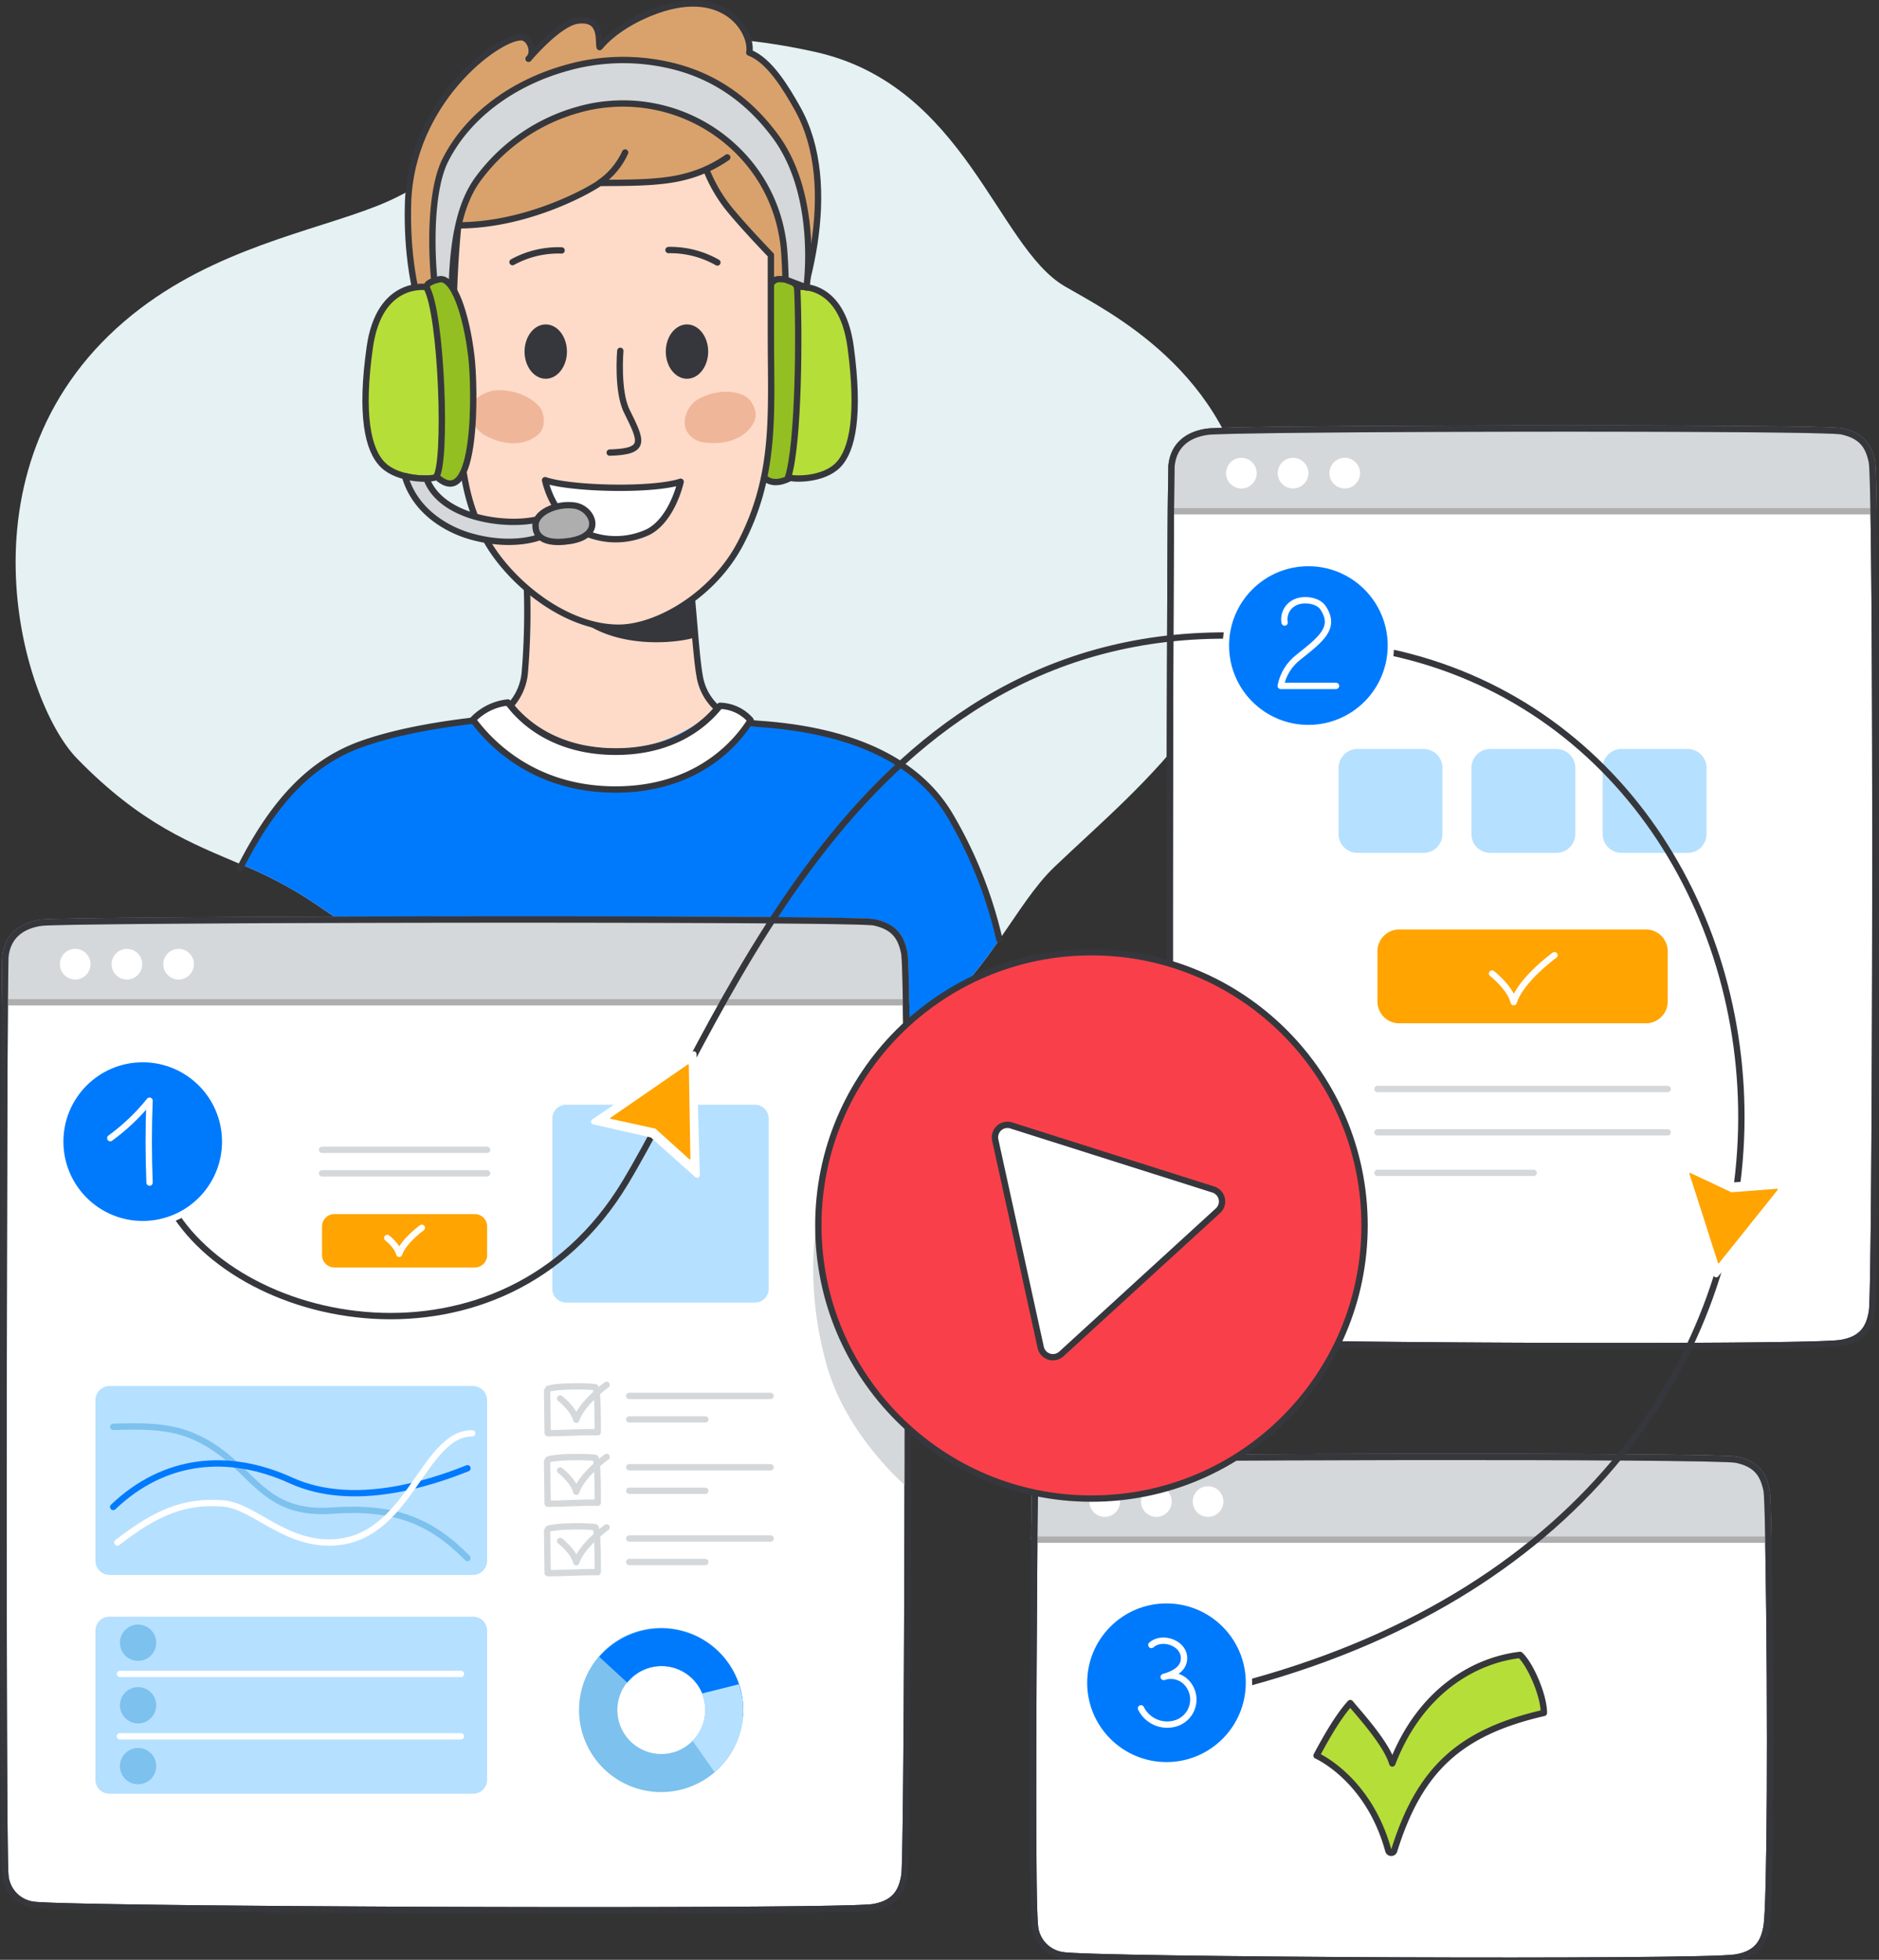 <svg xmlns="http://www.w3.org/2000/svg" xmlns:xlink="http://www.w3.org/1999/xlink" width="445" height="464" fill="none" xmlns:v="https://vecta.io/nano"><rect width="100%" height="100%" fill="#333333" stroke="none"/><style><![CDATA[.B{stroke-linejoin:round}.C{stroke-width:1.5}.D{stroke:#36373c}.E{stroke-linecap:round}.F{fill:#fff}.G{fill:#d4d8da}.H{fill:#007afd}.I{fill:#b6e0ff}.J{stroke:#fff}.K{fill:#b6de39}.L{stroke:#aeaeae}.M{stroke:#d4d8da}.N{fill:#ffa400}]]></style><g clip-path="url(#A)"><path d="M249.714 205.256c-4.668 4.465-8.478 10.659-13.022 17.193-11.134 16.097-26.62 34.217-69.767 33.437-42.887-.78-60.702-21.127-94.184-43.17-4.898-3.119-10.071-5.787-15.452-7.969-11.677-5.008-23.738-9.427-39.032-25.14C4.691 165.703-11.337 108.822 31.38 74.481 50.755 58.893 73.984 54.812 89.391 48.72c33.98-13.418 38.117-50.867 103.6-36.444 35.551 7.856 43.102 46.075 59.12 55.479 9.992 5.867 39.36 19.951 44.085 54.609 5.324 39.327-25.694 63.042-46.482 82.892z" fill="#e5f1f3"/><path d="M123.021 43.17a20.18 20.18 0 0 1 11.009-9.586c7.732-2.623 9.733 1.13 9.733 1.13" fill="#d9a26c"/><g class="B C D"><path d="M123.021 43.17a20.18 20.18 0 0 1 11.009-9.586c7.732-2.623 9.733 1.13 9.733 1.13" class="E"/><path d="M108.325 89.9c-4.318-3.583-12.377-17.985-11.688-41.824s20.732-39.01 26.666-39.258c2.204-.09 3.55 3.674 1.865 5.109 0 0 7.02-8.41 11.598-9.043 6.036-.803 4.849 4.77 5.245 6.274 3.289-3.945 8.659-6.952 13.452-8.67 16.424-5.878 22.879 5.268 21.986 9.97 4.804 1.752 8.873 8.693 11.417 13.214 10.354 18.459 2.26 46.719-6.251 63.144l-74.29 1.085z" fill="#d9a26c"/><path d="M188.786 67.97s-.565-1.933-4.284-1.888c-3.539 0-3.934 8.388-5.11 18.245-.904 7.528-5.098 35.799 8.071 28.666 11.146-6.047 1.323-45.023 1.323-45.023z" fill="#93bf22"/><path d="M188.786 67.97s10.524-1.786 12.672 14.209.475 24.417-2.995 27.943-10.434 3.459-11.824 2.872c2.566-8.071 2.69-34.726 2.147-45.024z" class="K"/><path d="M169.909 167.727c-3.481 4.16-10.863 10.173-24.066 10.173-14.299 0-21.862-6.985-24.947-10.885 1.943-2.148 3.134-4.87 3.391-7.755a170.45 170.45 0 0 0 .474-20.799c0-7.709 38.434-7.709 38.434 0 .531-2.747 1.469 16.131 2.487 21.478a12.98 12.98 0 0 0 4.227 7.788z" fill="#fddbc8"/></g><path d="M236.692 222.449c-11.134 16.097-26.621 34.217-69.768 33.437-42.886-.78-60.701-21.127-94.184-43.169-4.898-3.12-10.071-5.787-15.452-7.97 8.32-16.119 17.306-24.676 28.678-28.632 8.885-3.086 19.307-4.624 26.27-5.438l1.3-.169c2.782-.206 5.395-1.41 7.359-3.391 2.766 3.421 6.27 6.174 10.249 8.051s8.332 2.831 12.732 2.789c15.305 0 25.999-10.173 25.999-10.173 2.159 1.773 4.748 2.943 7.506 3.391a20.04 20.04 0 0 0 2.419.294c17.136 1.13 36.172 6.183 45.351 21.997 3.956 6.692 8.127 18.211 11.541 28.983z" class="H"/><path d="M236.692 222.461c-2.332-10.221-6.213-20.026-11.507-29.074-9.157-15.825-28.26-20.822-45.352-21.997a20.09 20.09 0 0 1-2.419-.294 15.82 15.82 0 0 1-7.505-3.391s-6.862 11.394-25.502 11.394c-17.34 0-23.512-12.061-23.512-12.061a11.59 11.59 0 0 1-7.37 3.391l-1.289.169c-6.963.814-17.385 2.34-26.27 5.437-11.609 4.047-20.731 12.853-29.187 29.628" class="B C D E"/><path d="M167.241 40.084c1.427 3.646 3.443 7.034 5.968 10.026 3.787 4.522 9.36 10.287 9.36 10.287v1.13 18.086c0 18.278 1.311 32.781-7.212 49.059-6.42 12.265-19.748 19.94-28.847 19.94-12.683 0-25.468-10.671-30.996-20.11s-6.059-18.052-7.087-28.938a247.52 247.52 0 0 1 .09-46.21c15.193 0 28.69-7.099 31.934-9.043a18.09 18.09 0 0 0 7.596-8.207 17.22 17.22 0 0 1-6.093 7.223c6.116-.079 13.938.102 19.872-1.39 3.732-.892 7.263-2.476 10.411-4.669" fill="#fddbc8"/><g class="C D B"><g class="E"><path d="M167.241 40.084c1.427 3.646 3.443 7.034 5.968 10.026 3.787 4.522 9.36 10.287 9.36 10.287v1.13 18.086c0 18.278 1.311 32.781-7.212 49.059-6.42 12.265-19.748 19.94-28.847 19.94-12.683 0-25.468-10.671-30.996-20.11s-6.059-18.052-7.087-28.938a247.52 247.52 0 0 1 .09-46.21h0c15.193 0 28.69-7.099 31.934-9.043a18.09 18.09 0 0 0 7.596-8.207 17.22 17.22 0 0 1-6.093 7.223c6.116-.079 13.938.102 19.872-1.39 3.732-.892 7.263-2.476 10.411-4.669"/><path d="M121.381 62.058a22.53 22.53 0 0 1 11.62-2.77m25.321-.09a22.61 22.61 0 0 1 11.575 2.95"/></g><path d="M129.091 113.683c5.98 2.057 25.151 2.589 32.103.373 0 0-1.854 8.738-7.574 11.847-2.299 1.094-4.802 1.692-7.347 1.757a18.18 18.18 0 0 1-7.427-1.384c-8.082-3.471-9.755-12.593-9.755-12.593z" class="F"/></g><g fill="#f0b699"><path d="M164.256 95.326c-1.831 1.707-2.769 4.713-1.514 6.929a5.58 5.58 0 0 0 4.363 2.543c6.884.769 10.693-2.6 11.677-5.403.746-2.102-.848-4.974-2.634-5.788-4.522-2.046-10.061 0-11.892 1.718zm-48.538-2.555c-2.329.927-4.522 2.001-4.171 5.652.187 1.003.599 1.951 1.204 2.773a6.78 6.78 0 0 0 2.289 1.975c6.126 3.232 10.908 1.48 12.841-.758 1.469-1.695 1.029-4.94-.339-6.353-3.391-3.617-9.495-4.216-11.824-3.289z"/></g><g fill="#36373c"><path d="M129.248 89.674c2.772 0 5.019-2.88 5.019-6.432s-2.247-6.432-5.019-6.432-5.019 2.88-5.019 6.432 2.248 6.432 5.019 6.432zm33.449 0c2.772 0 5.019-2.88 5.019-6.432s-2.247-6.432-5.019-6.432-5.019 2.88-5.019 6.432 2.247 6.432 5.019 6.432z"/></g><g class="B C D"><path d="M146.905 83.061s-.814 9.518 1.526 14.254c3.583 7.246 4.77 9.575-4.035 9.846" class="E"/><path d="M190.991 68.072s3.131-21.534-7.314-35.754c-6.782-9.19-15.498-14.955-26.259-17.114-4.709-.966-9.535-1.232-14.322-.791a47.85 47.85 0 0 0-8.715 1.605c-12.367 3.391-23.365 10.965-28.893 21.862-6.149 12.129-1.56 45.069.554 38.942.446-2.111.763-4.248.949-6.398 0-14.763 2.521-22.913 6.082-27.864 5.9-8.128 14.398-13.999 24.089-16.639 2.242-.634 4.539-1.054 6.861-1.255a38.58 38.58 0 0 1 32.702 13.169l.497.576c4.304 5.179 7.117 11.431 8.139 18.086.147.791.226 1.571.305 2.374.249 2.747.374 7.314.374 7.314l4.951 1.888z" class="G"/><path d="M101.114 67.97s-.577-1.04 2.871-1.831 6.466 8.331 7.641 18.188c.905 7.528 1.413 37.076-8.071 28.666s-2.441-45.023-2.441-45.023z" fill="#93bf22"/><path d="M100.943 67.97s-11.089-1.786-13.361 14.209-.497 24.417 3.165 27.943 10.988 3.459 12.435 2.872c2.701-2.544 1.492-39.123-2.239-45.024z" class="K"/><path d="M177.765 170.519l-.35.577c-3.064 4.702-12.288 15.825-31.651 15.825-19.94 0-30.182-11.779-33.528-16.199l-.237-.327c2.191-2.299 5.128-3.745 8.286-4.081.169.249.384.509.61.791 3.086 3.9 10.648 10.886 24.948 10.886 13.203 0 20.584-6.059 24.066-10.174a14.22 14.22 0 0 0 .599-.712 9.99 9.99 0 0 1 3.987.945 9.98 9.98 0 0 1 3.27 2.469z" class="F"/></g><path d="M138.846 147.753c10.173 6.568 24.461 3.866 25.75 3.109l-.712-8.151a30.36 30.36 0 0 1-11.168 4.895c-4.574.916-9.278.966-13.87.147z" fill="#36373c"/><g class="B C D"><path d="M126.829 123.077c-7.777 1.616-22.506-.633-25.818-9.756a19.43 19.43 0 0 1-5.12-.61c2.509 8.76 10.501 12.819 15.565 14.265 9.394 2.679 16.707.69 18.64-1.028-.068-2.917-3.267-2.871-3.267-2.871z" class="G"/><path d="M126.875 125.01s-.102 4.374 8.127 3.063 5.392-7.709 1.131-8.365-9.936 1.684-9.258 5.302z" fill="#aeaeae"/><use xlink:href="#B" class="F"/></g><path d="M214.582 237.303H1.119l.136-10.592c.43-5.087 3.911-7.585 8.455-8.241 6.059-.859 192.483-1.13 197.298-.09s6.353 3.515 7.133 7.178c.181.78.316 4.996.441 11.745z" class="B C G L"/><g class="F"><use xlink:href="#C"/><path d="M30.057 231.91a3.63 3.63 0 0 0 3.628-3.628 3.63 3.63 0 0 0-3.628-3.629 3.63 3.63 0 0 0-3.629 3.629 3.63 3.63 0 0 0 3.629 3.628z"/><use xlink:href="#D"/><g class="B C D"><use xlink:href="#E"/></g></g><path d="M443.723 121.053H277.296l.136-10.591c.429-5.098 3.911-7.585 8.455-8.241 6.059-.87 145.458-1.13 150.274-.102s6.364 3.516 7.144 7.178c.169.78.305 4.997.418 11.756z" class="B C G L"/><g class="F"><path d="M293.992 115.65a3.63 3.63 0 0 0 3.628-3.628 3.63 3.63 0 0 0-3.628-3.629 3.63 3.63 0 0 0-3.629 3.629 3.63 3.63 0 0 0 3.629 3.628z"/><use xlink:href="#F"/><path d="M318.475 115.65a3.63 3.63 0 0 0 3.629-3.628 3.63 3.63 0 0 0-3.629-3.629 3.63 3.63 0 0 0-3.628 3.629 3.63 3.63 0 0 0 3.628 3.628z"/></g><g class="B C D"><use xlink:href="#E"/><use xlink:href="#G" class="F"/></g><path d="M418.786 364.528H244.933l.135-10.592c.43-5.098 3.911-7.585 8.444-8.241 6.07-.859 152.897-1.13 157.712-.101s6.353 3.515 7.133 7.178c.181.779.316 5.007.429 11.756z" class="B C G L"/><g class="F"><path d="M261.629 359.135a3.63 3.63 0 0 0 3.628-3.628 3.63 3.63 0 0 0-3.628-3.629 3.63 3.63 0 0 0-3.629 3.629 3.63 3.63 0 0 0 3.629 3.628zm12.23 0a3.63 3.63 0 0 0 3.629-3.628 3.63 3.63 0 0 0-3.629-3.629 3.63 3.63 0 0 0-3.629 3.629 3.63 3.63 0 0 0 3.629 3.628zm12.242 0a3.63 3.63 0 0 0 3.629-3.628 3.63 3.63 0 0 0-3.629-3.629 3.63 3.63 0 0 0-3.628 3.629 3.63 3.63 0 0 0 3.628 3.628z"/></g><use xlink:href="#G" class="B C D"/><path d="M134.086 308.404h44.685a3.28 3.28 0 0 0 3.278-3.278v-40.299a3.28 3.28 0 0 0-3.278-3.278h-44.685a3.28 3.28 0 0 0-3.278 3.278v40.299a3.28 3.28 0 0 0 3.278 3.278z" class="I"/><path d="M365.635 405.549c-20.109 4.612-29.537 13.565-35.483 32.691-.06.136-.16.25-.287.327a.72.72 0 0 1-.422.103c-.149-.01-.29-.065-.406-.158s-.2-.22-.241-.362c-4.669-17.114-17.001-22.495-17.001-22.495 1.809-3.391 4.895-9.043 7.992-12.434 2.634 3.131 8.591 9.721 9.947 14.299 6.534-16.956 19.217-24.416 30.249-25.705 2.352 2.08 5.652 9.484 5.652 13.734z" class="B C D K"/><g class="I"><path d="M25.988 372.893h85.977c1.873 0 3.391-1.519 3.391-3.392v-37.969a3.39 3.39 0 0 0-3.391-3.391H25.988a3.39 3.39 0 0 0-3.391 3.391v37.969c0 1.873 1.518 3.392 3.391 3.392zm-.113 51.783h86.203a3.28 3.28 0 0 0 3.278-3.279V386.05a3.28 3.28 0 0 0-3.278-3.278H25.875a3.28 3.28 0 0 0-3.278 3.278v35.347a3.28 3.28 0 0 0 3.278 3.279z"/></g><path d="M175.549 400.553c-.136-.611-.317-1.198-.509-1.798-1.513-4.583-4.676-8.44-8.875-10.82a19.44 19.44 0 0 0-25.481 5.716c-2.78 3.946-3.993 8.784-3.403 13.575s2.94 9.19 6.594 12.343 8.351 4.835 13.176 4.718 9.434-2.026 12.93-5.353a19.44 19.44 0 0 0 5.986-12.65v-1.413c.022-1.451-.118-2.899-.418-4.318zm-11.496 11.575c-.963.997-2.117 1.788-3.393 2.328s-2.648.817-4.034.814c-2.059 0-4.073-.61-5.785-1.755s-3.047-2.771-3.834-4.674-.993-3.997-.591-6.017a10.42 10.42 0 0 1 2.853-5.33 10.41 10.41 0 0 1 5.333-2.847 10.42 10.42 0 0 1 6.016.597 10.41 10.41 0 0 1 4.67 3.84c1.143 1.713 1.751 3.727 1.749 5.787a9.01 9.01 0 0 1-.181 1.831 10.17 10.17 0 0 1-2.803 5.426z" fill="#7dc1ee"/><path d="M176.024 404.871v1.413l-9.111.418c.122-.602.183-1.216.181-1.831-.002-2.156-.673-4.259-1.92-6.018a10.41 10.41 0 0 0-5.047-3.8 10.4 10.4 0 0 0-6.314-.183 10.41 10.41 0 0 0-5.258 3.501l-6.635-6.093c2.236-2.595 5.119-4.552 8.356-5.672a19.41 19.41 0 0 1 19.14 3.746 19.41 19.41 0 0 1 5.602 8.404c.192.599.373 1.187.508 1.797a19.43 19.43 0 0 1 .498 4.318z" class="H"/><path d="M176.024 404.871a19.38 19.38 0 0 1-1.782 8.09 19.37 19.37 0 0 1-5 6.605l-5.234-7.438a10.28 10.28 0 0 0 2.984-7.257 10.44 10.44 0 0 0-.757-3.911l8.76-2.204.509 1.797a19.45 19.45 0 0 1 .52 4.318z" class="I"/><g fill="#7dc1ee"><use xlink:href="#H"/><path d="M32.702 408.036c2.372 0 4.295-1.923 4.295-4.295s-1.923-4.296-4.295-4.296-4.296 1.923-4.296 4.296 1.923 4.295 4.296 4.295zm0 14.401c2.372 0 4.295-1.923 4.295-4.295s-1.923-4.296-4.295-4.296a4.3 4.3 0 0 0-4.296 4.296c0 2.372 1.923 4.295 4.296 4.295z"/></g><g class="B C E"><path d="M26.813 337.817c6.319-.192 12.864-.328 18.685 2.114 14.424 6.047 15.339 18.945 32.996 17.724 14.582-1.017 23.241 2.114 32.216 11.236" stroke="#7dc1ee"/><path d="M26.813 356.785c11.993-11.429 27.129-13.102 42.164-6.252 14.695 6.647 32.781.667 41.734-2.905" stroke="#007afd"/><g class="J"><path d="M27.796 365.206c9.19-7.11 15.825-9.936 24.936-9.269 7.189.531 14.13 9.269 25.241 9.269 18.923 0 21.952-25.863 33.855-25.863m-83.422 56.971h80.755"/></g><g class="M"><path d="M149.02 330.492h33.482m-33.482 5.561h18.018m-90.77-63.822h39.1m-39.1 5.562h39.1m33.652 69.598h33.482m-33.482 5.562h18.018m-18.018 11.303h33.482m-33.482 5.562h18.018"/></g><path d="M28.406 411.088h80.755" class="J"/></g><path d="M193.862 287.458s-3.9 15.079 1.933 35.799c4.747 16.809 18.798 28.622 18.798 28.622l-.577-37.744-20.154-26.677z" class="G"/><g class="B C D"><use xlink:href="#B"/><path d="M258.486 354.806c35.722 0 64.68-28.958 64.68-64.68s-28.958-64.681-64.68-64.681-64.681 28.958-64.681 64.681 28.958 64.68 64.681 64.68z" fill="#f9404a"/><path d="M241.078 294.41l-5.392-24.575a2.97 2.97 0 0 1 .102-1.499c.163-.483.447-.916.825-1.257a2.97 2.97 0 0 1 1.336-.69c.497-.111 1.014-.092 1.502.055l23.941 7.596 23.931 7.585a2.97 2.97 0 0 1 1.305.818c.355.383.602.854.717 1.363s.093 1.041-.064 1.539a2.96 2.96 0 0 1-.828 1.299l-18.55 16.956-18.538 16.956c-.384.352-.853.596-1.362.709s-1.037.089-1.533-.068-.943-.443-1.294-.827-.594-.854-.706-1.363l-5.392-24.597z" class="F"/></g><g class="I"><use xlink:href="#I"/><path d="M368.597 177.324h-15.656c-2.472 0-4.476 2.004-4.476 4.477v15.655c0 2.473 2.004 4.477 4.476 4.477h15.656c2.472 0 4.476-2.004 4.476-4.477v-15.655c0-2.473-2.004-4.477-4.476-4.477zm31.086 0h-15.656c-2.472 0-4.476 2.004-4.476 4.477v15.655c0 2.473 2.004 4.477 4.476 4.477h15.656c2.472 0 4.476-2.004 4.476-4.477v-15.655c0-2.473-2.004-4.477-4.476-4.477z"/></g><g class="C B"><g class="E"><g class="M"><path d="M326.219 268.094h68.739m-68.739-10.264h68.739m-68.739 19.85h36.997"/></g><g class="D"><path d="M39.304 283.637c14.989 30.871 79.726 44.594 108.766-3.64 24.439-40.592 57.05-135.827 151.167-129.203m27.163 3.04c109.376 20.449 130.085 200.712-30.611 244.583"/></g></g><g class="J"><use xlink:href="#J" class="H"/><path d="M304.233 147.392c-.18-.997-.01-2.024.48-2.909s1.271-1.575 2.21-1.952c1.922-.859 5.211-.407 6.387 1.334 3.199 4.747-.464 7.472-5.822 11.744-2.171 1.679-3.658 4.089-4.182 6.783h13.101" class="E"/><path d="M33.799 289.82c10.788 0 19.533-8.745 19.533-19.533s-8.745-19.533-19.533-19.533-19.533 8.745-19.533 19.533 8.745 19.533 19.533 19.533z" class="H"/><path d="M26.112 269.462c3.479-2.53 6.608-5.51 9.303-8.862-.26 6.454-.249 12.931 0 19.397" class="E"/><path d="M276.256 417.938c10.788 0 19.533-8.745 19.533-19.533s-8.745-19.533-19.533-19.533-19.533 8.745-19.533 19.533 8.745 19.533 19.533 19.533z" class="H"/><path d="M272.673 389.464c2.554-2.261 7.573-.486 7.732 2.916.135 2.645-2.261 3.945-4.805 4.658 1.049-.362 2.186-.376 3.243-.04a5.15 5.15 0 0 1 2.624 1.905 5.87 5.87 0 0 1 1.054 2.447 5.88 5.88 0 0 1-.135 2.66c-.248.865-.691 1.662-1.295 2.328s-1.353 1.186-2.19 1.517c-1.609.619-3.392.613-4.997-.014s-2.92-1.831-3.684-3.377" class="E"/></g></g><path d="M153.959 269.258l-13.565-3.074a.66.66 0 0 1-.277-.202.65.65 0 0 1-.098-.655c.043-.108.114-.202.206-.274l11.711-7.912 12.038-8.117c.093-.063.2-.1.312-.107a.62.62 0 0 1 .565.29c.06.094.093.203.095.315l.396 14.514.396 14.118c.005.126-.025.251-.089.359a.65.65 0 0 1-.268.254c-.112.058-.238.081-.363.069s-.244-.061-.343-.139l-10.411-9.28a.58.58 0 0 0-.305-.159z" class="F"/><path d="M155.145 267.201l-10.546-2.317c-.024-.013-.044-.031-.057-.054s-.021-.049-.021-.076.007-.053.021-.076.033-.042.057-.054l9.122-6.285 9.179-6.33a.14.14 0 0 1 .072-.023c.025-.002.05.003.073.015s.042.028.057.05.022.045.024.071l.192 11.157.192 11.066c-.001.029-.009.056-.025.08s-.037.044-.062.056-.054.019-.082.017-.056-.012-.079-.028l-8.015-7.235-.102-.034z" class="N"/><path d="M410.648 279.929l13.903-.972a.64.64 0 0 1 .362.092.65.65 0 0 1 .305.644.64.64 0 0 1-.158.338l-8.941 10.931-9.202 11.236c-.068.087-.159.154-.263.194s-.217.05-.326.03a.62.62 0 0 1-.295-.142.61.61 0 0 1-.178-.274l-4.522-13.791-4.442-13.395a.65.65 0 0 1-.018-.368c.029-.122.093-.233.183-.32a.65.65 0 0 1 .694-.137l12.649 5.878c.077.038.162.058.249.056z" class="F"/><path d="M410.139 282.269l10.761-.814c.027.001.054.009.077.024a.14.14 0 0 1 .053.06c.012.025.016.052.013.079s-.013.053-.03.075l-6.918 8.647-6.974 8.704c-.014.021-.032.038-.054.05s-.046.019-.071.019-.049-.007-.071-.019-.04-.029-.053-.05l-3.391-10.626-3.391-10.546a.14.14 0 0 1-.002-.081c.007-.027.021-.051.041-.069s.045-.032.072-.037a.14.14 0 0 1 .081.006l9.744 4.578c.016.013.036.02.056.02a.09.09 0 0 0 .057-.02z" class="N"/><g class="B C E M"><path d="M129.565 329.293l.125 9.756c-.024.073-.024.152 0 .226.068.079.169.056.26.056 2.995 0 8.613-.339 11.609-.237m-11.756-10.264c2.114-.791 9.958-.656 11.168-.407.678.136.599 10.32.599 10.32"/><path d="M132.662 331.102s3.222 2.51 3.81 5.042c1.288-4.013 7.189-8.275 7.189-8.275m-14.096 18.109l.125 9.755c-.025.078-.025.16 0 .238.068.079.169.056.26.056 2.995 0 8.613-.339 11.609-.248m-11.756-10.208c2.114-.791 9.958-.655 11.168-.418.678.136.599 10.32.599 10.32"/><path d="M132.662 348.148s3.222 2.51 3.81 5.042c1.288-4.013 7.189-8.263 7.189-8.263m-14.096 17.51l.125 9.755c-.024.073-.024.152 0 .226.068.079.169.056.26.056 2.995 0 8.613-.339 11.609-.237m-11.756-10.264c2.114-.791 9.958-.656 11.168-.407.678.136.599 10.32.599 10.32"/><path d="M132.662 364.844s3.222 2.51 3.81 5.03c1.288-4.012 7.189-8.263 7.189-8.263"/></g><g class="N"><path d="M112.44 287.446H79.195a2.93 2.93 0 0 0-2.928 2.928v6.782a2.93 2.93 0 0 0 2.928 2.928h33.245a2.93 2.93 0 0 0 2.928-2.928v-6.782a2.93 2.93 0 0 0-2.928-2.928zm277.363-67.382h-58.43c-2.846 0-5.154 2.308-5.154 5.155v11.903c0 2.846 2.308 5.154 5.154 5.154h58.43c2.847 0 5.155-2.308 5.155-5.154v-11.903c0-2.847-2.308-5.155-5.155-5.155z"/></g><g class="B C E J"><path d="M91.72 293.098s2.396 1.865 2.826 3.753c.972-2.996 5.358-6.161 5.358-6.161m253.455-60.204s4.341 3.391 5.121 6.783c1.741-5.404 9.676-11.123 9.676-11.123"/></g></g><defs><clipPath id="A"><path d="M0 0h445v464H0z" class="F"/></clipPath><path id="B" d="M214.197 443.915c-.588 3.809-2.136 6.726-7.393 7.619-7.969 1.334-193.805.678-199.208-.611a7.63 7.63 0 0 1-6.319-6.85c-.644-5.652-.463-163.838-.158-206.782l.136-10.591c.43-5.087 3.911-7.585 8.455-8.241 6.059-.859 192.482-1.13 197.298-.09s6.353 3.515 7.132 7.178c.181.78.317 4.996.43 11.744.757 44.888.396 201.662-.373 206.624z"/><path id="C" d="M17.815 231.91a3.63 3.63 0 0 0 3.628-3.628 3.63 3.63 0 0 0-3.628-3.629 3.63 3.63 0 0 0-3.629 3.629 3.63 3.63 0 0 0 3.629 3.628z"/><path id="D" d="M42.299 231.91a3.63 3.63 0 0 0 3.629-3.628 3.63 3.63 0 0 0-3.629-3.629 3.63 3.63 0 0 0-3.628 3.629 3.63 3.63 0 0 0 3.628 3.628z"/><path id="E" d="M443.35 310.348c-.577 3.81-2.126 6.782-7.382 7.619-7.969 1.334-146.792.678-152.207-.61-1.66-.286-3.179-1.113-4.32-2.352a7.63 7.63 0 0 1-1.987-4.499c-.645-5.652-.464-146.521-.158-189.453l.135-10.591c.43-5.098 3.911-7.585 8.455-8.241 6.059-.87 145.459-1.13 150.274-.102s6.364 3.516 7.144 7.178c.17.78.306 4.997.419 11.756.768 44.877.395 184.321-.373 189.295z"/><path id="F" d="M306.234 115.65a3.63 3.63 0 0 0 3.629-3.628 3.63 3.63 0 0 0-3.629-3.629 3.63 3.63 0 0 0-3.629 3.629 3.63 3.63 0 0 0 3.629 3.628z"/><path id="G" d="M418.414 455.852c-.588 3.809-2.137 6.782-7.393 7.618-7.913 1.346-154.219.69-159.622-.599-1.658-.292-3.174-1.122-4.312-2.362s-1.836-2.822-1.984-4.499c-.645-5.652-.475-48.55-.159-91.482l.136-10.592c.429-5.098 3.911-7.585 8.444-8.241 6.07-.859 152.896-1.13 157.712-.101s6.353 3.515 7.132 7.178c.181.779.317 5.007.43 11.756.746 44.876.384 86.35-.384 91.324z"/><path id="H" d="M32.702 393.228c2.372 0 4.295-1.923 4.295-4.295s-1.923-4.296-4.295-4.296-4.296 1.923-4.296 4.296 1.923 4.295 4.296 4.295z"/><path id="I" d="M337.138 177.324h-15.656c-2.472 0-4.476 2.004-4.476 4.477v15.655c0 2.473 2.004 4.477 4.476 4.477h15.656c2.472 0 4.476-2.004 4.476-4.477v-15.655c0-2.473-2.004-4.477-4.476-4.477z"/><path id="J" d="M309.862 172.373c10.788 0 19.533-8.745 19.533-19.533s-8.745-19.533-19.533-19.533-19.533 8.745-19.533 19.533 8.745 19.533 19.533 19.533z"/></defs></svg>